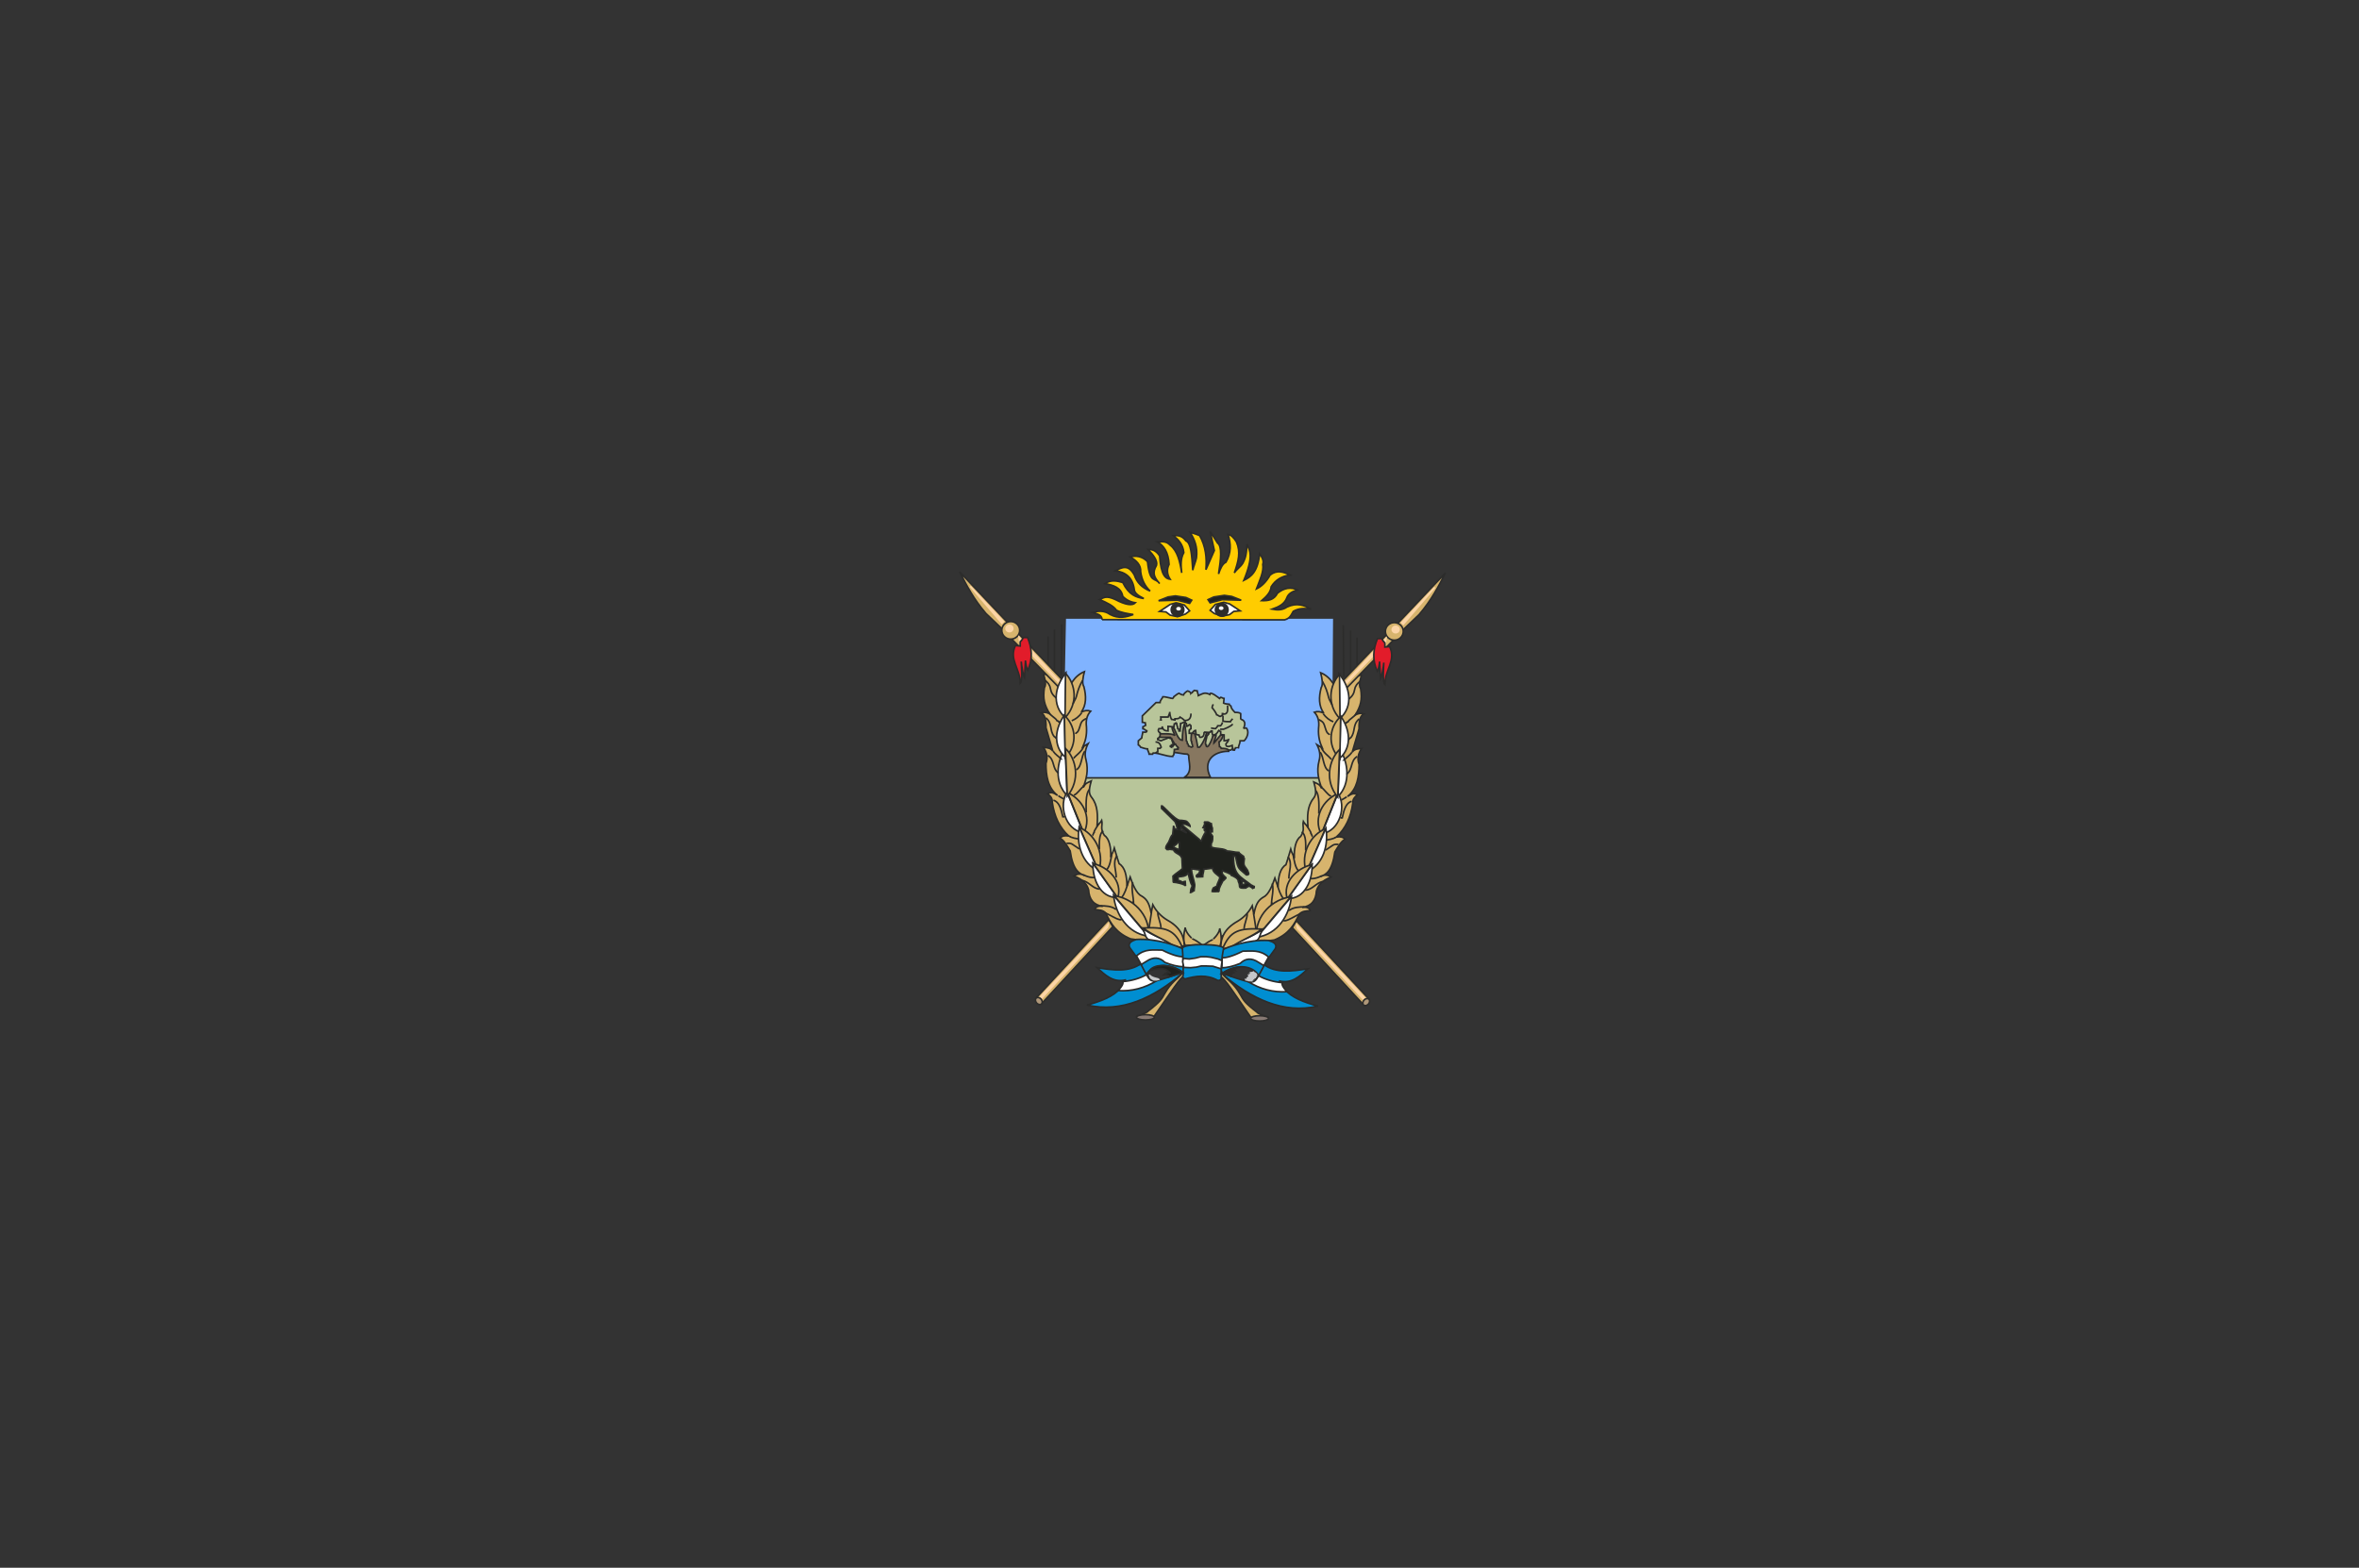 <svg fill-rule="evenodd" height="259.684" viewBox="0 0 312.548 207.747" width="390.685" xmlns="http://www.w3.org/2000/svg"><rect x="0" y="0" width="312.548" height="207.747" fill="#333333" stroke="none"/><g fill-rule="evenodd"><g transform="matrix(0 0 0 0 135.474 47.747)"><path d="m-15436905-8862955.1c5360035 0 9710360.9 5497950.5 9710360.9 12272207.5 0 6774339.6-4350325.9 12272299.6-9710360.9 12272299.6-5360124 0-9710450-5497960-9710450-12272299.6 0-6774257 4350326-12272207.5 9710450-12272207.5z" fill="none"/><g fill-rule="evenodd" transform="matrix(193165.986 0 0 192432.084 -40521764 -35356012.5)"><path d="m79.857 138.005h300v200h-300z" fill="#75aadb"/><path d="m79.857 203.005v70h.202zm.346 0 .029 70h299.625v-70z" fill="#fff"/></g></g><g stroke-width="1.003" transform="matrix(.214 0 0 .217 94.809 5.913)"><path d="m217.437 351.1h164.344l-.708 97.048-155.135-.708-9.209-60.213z" fill="#80b3ff" stroke="#80b3ff"/><path d="m377.51 447.8h-151.188l3.187 27.972 23.369 41.072 27.971 26.91 21.598 7.789 40.364-25.493 25.848-39.656z" fill="#b8c59a" stroke="#2c2c2b"/><path d="m202.929 384.212c9.446 2.171 13.898 7.166 13.355 14.984 2.307-7.71 5.835-13.791 12.052-16.287-.926 3.694-1.58 7.17-.326 9.12 1.548 5.782 1.602 11.157-1.628 15.636 1.954-1.086 3.909-1.303 5.863-.652-2.009 2.117-3.204 5.049-2.606 9.772.33 5.38-.866 8.853-2.28 12.053 1.086-.652 2.172-1.303 3.257-1.955-1.574 3.067-2.335 6.27-1.303 9.772 1.759 6.797.12 11.895-1.628 16.938 1.411-2.823 2.606-2.823 4.886-3.908-1.629 5.754-1.52 7.817.325 10.097 3.811 4.774 3.807 11.073 3.258 17.59.76-1.411 2.171-2.171 2.931-3.583.713 3.032-1.241 4.772 1.629 9.121 3.149 1.954 4.235 7.926 3.909 13.355.434-1.738 1.846-3.801 2.28-5.538 1.737 5.646 1.846 6.406 2.932 9.447 3.583 2.116 4.777 7.22 4.886 13.68.651-1.845 1.303-3.691 1.954-5.537 1.509 4.197 3.722 10.025 7.003 11.564 2.633 1.6 4.696 3.338 6.026 10.586.326-1.737.652-3.475.978-5.212 2.171 4.018 5.211 7.166 9.12 9.447 7.873 4.342 10.37 9.88 10.424 15.961-11.075-1.521-22.15-3.041-33.225-4.561-8.919-3.577-12.496-9.442-15.31-15.635-1.737-1.954-4.234-2.063-6.84-2.28 0-1.195 1.846-2.497 4.886-1.955-5.535-.753-8.47-4.126-8.795-10.097-1.04-3.257-2.928-6.081-9.121-8.47 2.172-1.411 4.344-1.52 6.515-.325-3.368-1.071-7.171-3.449-8.795-14.984-2.28-3.8-4.071-6.623-6.352-7.818 1.521-1.411 2.986-1.628 5.375-1.303-5.537-5.103-8.903-11.943-10.098-20.521.007-1.954-.322-3.257-2.931-5.212 1.954-1.142 3.365-.926 6.189.977-6.096-4.554-7.176-12.374-7.166-19.544 1.194-3.474.651-6.732-1.629-9.772 2.445.106 4.726.43 5.863 2.28-1.411-4.777-2.823-9.554-4.234-14.332.244-5.484-1.005-7.981-2.932-9.121 2.01-.6 3.638-.056 5.212.652-3.313-5.51-4.29-9.148-3.258-15.961 1.471-2.063.058-6.406-.651-8.469z" fill="#d7b46d" stroke="#2c2c2b"/><path d="m187.619 359.782 26.711 27.687-1.955 4.886-28.99-29.316z" fill="#d7b46d" stroke="#2c2c2b"/><path d="m239.355 351.157 112.914.113c2.717-.756 3.554-1.84 5.399-5.214 3.692-2.069 7.386-1.849 11.079-1.303-4.343-2.396-8.903-4.139-14.989-1.303-3.042 2.07-6.083 1.85-9.124 1.303 4.022-1.408 7.717-3.144 9.124-7.169 1.082-2.61 3.69-3.695 6.517-4.562-4.128-1.954-8.256-1.302-12.383 1.955-2.168 4.247-5.863 4.677-9.775 4.562 2.936-2.497 5.544-5.102 5.865-8.472 2.607-4.127 6.518-6.516 11.731-7.169-4.128-1.962-8.256-3.27-12.383 0-2.39 4.128-5.214 6.952-8.472 8.473 1.998-5.228 4.691-10.688 3.91-14.99.651-1.737 0-3.91-1.955-6.517-1.078 10.882-5.209 14.132-9.775 16.293 6.134-14.696 3.795-18.095 1.955-22.158-.26 7.566-1.462 9.482-2.607 11.731-1.521 2.389-3.693 3.476-5.214 5.865 2.498-7.114 4.018-12.654 1.304-18.9-1.739-2.823-3.477-4.343-5.214-4.562 1.846 5.649 2.063 11.297-1.303 16.945-2.024.882-3.409 3.679-4.562 7.169 1.417-8.916 2.29-16.96-.652-18.9-1.521-2.389-3.041-4.779-4.562-7.169.869 3.911 1.738 7.821 2.607 11.731-1.738 3.91-3.476 7.821-5.214 11.731.597-7.332-.163-14.392-3.91-20.855-1.521-.651-3.476-1.303-5.865-1.955 2.611 4.232 4.786 8.792 3.91 15.641-.435 2.173-1.847 5.322-2.281 7.494-.598-9.068-1.033-16.671-4.236-17.921-2.607-3.523-5.214-3.28-7.821-3.259 3.153 2.495 5.979 5.317 6.517 10.428-2.07 3.582-1.85 7.928-1.303 12.382-1.082-6.956-2.6-13.476-7.169-16.944-2.607-2.736-5.214-1.998-7.82-1.956 3.909 2.282 6.733 6.192 7.168 13.686-1.52 3.042-1.303 6.083.652 9.124-2.744-.401-5.667-2.172-6.517-14.337-2.39-3.484-4.78-3.915-7.169-3.911 3.504 3.612 6.057 7.034 5.214 9.776-2.75 4.652-1.389 7.31 1.955 11.079-2.824-4.127-5.974.54-7.495-13.36-3.259-3.475-7.495-3.801-10.753-2.933 4.073 2.281 6.788 5.106 6.517 9.124.652 4.779 2.607 8.689 5.866 11.731-4.996-1.955-8.255-5.214-9.776-9.776-3.91-6.96-7.821-4.506-11.731-2.606 6.191.869 10.753 3.911 11.731 11.73.218 1.738 2.173 3.476 5.865 5.214-4.671-.643-9.234-2.157-13.034-9.776-3.693-1.09-7.386-1.745-11.079.652 5.328.972 10.111 2.489 11.079 7.821 2.173 2.172 4.78 3.475 7.821 3.91-1.956 1.954-6.084 1.303-12.383-1.955-6.038-2.78-7.444-.927-9.775 0 4.456 1.845 8.586 3.8 10.427 6.517 2.93 1.414 6.624 2.065 10.427 2.607-4.452 1.635-9.014 2.725-14.337 0-3.694-2.615-7.386-2.177-11.079-1.304 3.91 1.087 5.728 1.626 6.163 4.449z" fill="#fc0" stroke="#2c2c2b"/><path d="m274.265 339.586 11.726-.326 7.492 1.955 1.303-1.955-3.583-1.628-6.515-.978-4.56.652z" fill="#1f211d" stroke="#2c2c2b"/><path d="m325.405 339.26-11.726-.325-7.492 1.954-1.303-1.954 3.583-1.629 6.515-.977 4.56.651z" fill="#1f211d" stroke="#2c2c2b"/><path d="m274.916 346.101 3.909.325 2.606 1.955 4.56.977 4.886-1.629 2.606-1.954-3.257-3.583-5.212-1.303-3.583.977z" fill="#fff" stroke="#2c2c2b"/><path d="m324.754 345.775-3.909.326-2.606 1.954-4.56.977-4.886-1.628-2.606-1.955 3.257-3.583 5.212-1.303 3.583.977z" fill="#fff" stroke="#2c2c2b"/><path d="m285.991 341.215c2.158 0 3.909 1.751 3.909 3.909 0 2.157-1.751 3.908-3.909 3.908-2.157 0-3.909-1.751-3.909-3.908 0-2.158 1.752-3.909 3.909-3.909z" fill="#2c2c2b" stroke="#2c2c2b"/><path d="m313.353 341.215c-2.158 0-3.909 1.751-3.909 3.909 0 2.157 1.751 3.908 3.909 3.908 2.157 0 3.909-1.751 3.909-3.908 0-2.158-1.752-3.909-3.909-3.909z" fill="#2c2c2b" stroke="#2c2c2b"/><path d="m286.643 342.843c1.078 0 1.954.73 1.954 1.629s-.876 1.629-1.954 1.629c-1.079 0-1.955-.73-1.955-1.629s.876-1.629 1.955-1.629z" fill="#fff" stroke="#2c2c2b"/><path d="m313.027 342.518c-1.079 0-1.954.729-1.954 1.628s.875 1.629 1.954 1.629 1.955-.73 1.955-1.629-.876-1.628-1.955-1.628z" fill="#fff" stroke="#2c2c2b"/><path d="m181.707 353.877c-10.21-10.645-20.42-21.289-30.63-31.934 4.323 8.196 8.425 16.336 16.292 25.417 3.693 3.476 7.386 6.951 11.079 10.427 1.087-1.303 2.173-2.607 3.259-3.91z" fill="#d7b46d" stroke="#2c2c2b"/><path d="m182.733 352.29c3.057 0 5.538 2.408 5.538 5.374 0 2.967-2.481 5.375-5.538 5.375-3.056 0-5.537-2.408-5.537-5.375 0-2.966 2.481-5.374 5.537-5.374z" fill="#d7b46d" stroke="#2c2c2b"/><path d="m181.919 354.57c1.169 0 2.117.876 2.117 1.954 0 1.079-.948 1.955-2.117 1.955s-2.117-.876-2.117-1.955c0-1.078.948-1.954 2.117-1.954z" fill="#fcd5a7" stroke="#fcd5a7"/><path d="m157.652 330.791 20.521 21.499-.977.977z" fill="#fcd5a7" stroke="#fcd5a7"/><path d="m187.945 362.062 23.779 25.407 2.28 1.955-.652.977-25.081-25.733z" fill="#fcd5a7" stroke="#fcd5a7"/><g stroke="#2c2c2b"><path d="m189.248 364.016c.326-.326.977-1.303 1.303-1.954h2.606c2.661 6.352 3.421 12.975 0 20.195-.326-.325-1.303-4.886-1.303-6.189l-.652 11.075c-.325-.325-1.954-8.794-1.954-10.423 0 2.606.977 11.726-.651 13.355 0-9.121-7.167-14.658-2.932-23.127.977 0 2.28.326 2.932.326v-2.606c.325-.326.651-.652.651-.652z" fill="#e21c2a"/><path d="m205.86 361.41v16.939" fill="none"/><path d="m209.769 357.176v25.081" fill="none"/><path d="m214.33 353.918-.326 31.597" fill="none"/><path d="m216.456 429.412c-5.245 8.551-6.887 21.096 1.161 29.132z" fill="#fff"/><path d="m217.632 456.525c-5.19 7.401-1.697 22.821 10.103 24.825z" fill="#fff"/><path d="m216.935 383.614c-6.622 7.795-9.283 19.522-.38 27.471z" fill="#fff"/><path d="m217.893 456.782 10.103 24.825c5.226-10.569-1.305-21.015-10.103-24.825z" fill="none"/><path d="m216.669 383.966-.314 27.119c8.347-8.678 6.514-20.775.314-27.119z" fill="#d7b46d"/><path d="m238.271 525.907c3.257 0 6.678.163 9.284 1.954 0 .163.162.326.162.489" fill="none"/><path d="m240.877 530.141c3.257 1.14 6.352 3.583 9.446 4.235h.652l-.163.163" fill="none"/><path d="m273.776 529.978c0 3.095 1.955 6.352 1.955 9.447" fill="none"/><path d="m269.867 529.978c-.163 1.466-1.465 8.47-1.465 9.935" fill="none"/><path d="m258.304 511.574c-1.14 4.072.488 8.795.488 13.03l-.488-1.466" fill="none"/><path d="m255.046 512.226c-.162 2.117-2.117 7.003-3.583 8.469" fill="none"/><path d="m248.532 495.288c-2.932 4.234-.489 8.632-.489 13.355" fill="none"/><path d="m245.274 494.473c-.488 2.769-1.14 7.329-3.094 9.284" fill="none"/><path d="m227.848 507.014c1.628.814 3.42 1.466 5.374 1.629.326 0 2.606-.163 2.606.325" fill="none"/><path d="m227.033 510.434c4.398.815 6.515 5.212 10.912 5.212" fill="none"/><path d="m240.063 480.141c-2.932 1.791-2.443 8.143-2.443 11.238" fill="none"/><path d="m236.968 475.906c-.326 1.303-2.606 3.909-2.606 5.049-.163 0-.814 2.117-1.14 2.117" fill="none"/><path d="m217.261 487.796c1.303-.163 2.606-.163 3.583.488l4.398 2.932" fill="none"/><path d="m228.631 431.443c-2.315 2.851-1.781 9.62-5.344 11.401" fill="none"/><path d="m205.698 434.049c4.397 2.606 2.605 7.818 6.351 10.587v.163l-.162-.326" fill="none"/><path d="m208.955 431.443c1.303 1.955 3.257 3.095 4.886 4.724h-.163-.163" fill="none"/><path d="m228.01 428.512c-1.588 3.546-4.366 4.965-6.351 7.329" fill="none"/><path d="m204.452 411.085c4.309 3.446 2.155 7.755 5.17 11.416 0 0 .431.431.646.431.216.431.647.862 1.077.862l.216.215.215.216v.215-.215" fill="none"/><path d="m206.186 407.665c1.08 2.16 4.32 3.42 5.221 5.22.36 0 .9.18.9.54.54 0 .36.36.54.36h.36l.18.18.18.18c0 .18.18.36.36.36" fill="none"/><path d="m226.708 407.99c-1.629 2.281-3.746 3.909-6.189 4.886" fill="none"/><path d="m229.476 411.574c-.814.325-2.28 1.14-2.768 1.954-1.141 1.792-1.303 4.56-2.606 6.189-.326.326-1.14.814-1.303 1.14" fill="none"/><path d="m203.906 388.121c1.665 1.294 2.959 2.774 3.329 4.808.555 2.96 1.48 4.254 3.699 6.104" fill="none"/><path d="m227.196 388.284c-2.006 3.42-2.932 6.188-3.857 9.934-.155.978-2.006 3.746-2.006 4.398v-.163-.163" fill="none"/><path d="m216.036 409.355c-5.595 7.516-7.589 18.622.478 25.853z" fill="#fff"/><path d="m215.965 409.669.488 25.854c8.396-8.542 6.132-20.01-.488-25.854z" fill="#d7b46d"/><path d="m218.89 483.235c1.14 1.14 4.886 1.792 6.515 1.792" fill="none"/><path d="m212.212 458.642c.977.815 2.118 1.303 3.258 1.955" fill="none"/><path d="m231.431 454.896c-2.606 2.606-1.955 10.913-1.955 14.007" fill="none"/><path d="m221.821 458.317c1.955-.489 4.561-4.561 5.864-5.212v-.326h.163l.162-.489" fill="none"/><path d="m216.61 429.757 1.161 29.132c8.174-9.758 5.611-22.649-1.161-29.132z" fill="#d7b46d"/><path d="m209.118 461.411c3.474.869 4.777 5.103 5.863 10.098h.326.326l.325.326" fill="none"/><path d="m225.369 478.158 11.836 26.644c3.993-12.086-3.149-23.12-11.836-26.644z" fill="#d7b46d"/><path d="m225.099 477.894c-1.717 9.883 1.389 22.148 11.835 26.645z" fill="#fff"/><path d="m233.636 499.936c-.337 9.204 4.143 21.039 15.088 20.906z" fill="#fff"/><path d="m233.932 500.128 15.088 20.906c3.132-10.24-5.946-18.767-15.088-20.906z" fill="#d7b46d"/><path d="m246.829 519.793 21.353 24.843c.822-13.945-10.535-23.593-21.353-24.843z" fill="#d7b46d"/><path d="m246.445 519.591c1.066 10.96 8.267 23.066 21.354 24.843z" fill="#fff"/><path d="m270.682 547.731c-4.759-1.743-3.925-2.53-6.026-7.818 7.22 4.995 11.672 5.266 18.892 10.261-4.289-.814-8.577-1.629-12.866-2.443z" fill="#fff"/><path d="m264.656 539.425c6.882 5.103 11.449 5.971 19.218 11.075 1.737.38 3.474.76 5.212 1.14-4.669-11.564-10.641-12.812-24.43-12.215z" fill="#d7b46d"/><path d="m243.32 534.376-44.626 47.557 3.258 3.583 43.974-46.906z" fill="#d7b46d"/></g><path d="m200.974 581.607.652.978 41.043-43.649.325-1.629z" fill="#fcd5a7" stroke="#fcd5a7"/><path d="m201.479 582.79c.901.982 1.026 2.336.279 3.02-.747.685-2.084.443-2.985-.54-.901-.982-1.025-2.336-.279-3.02.747-.685 2.084-.443 2.985.54z" fill="#af9779" stroke="#2c2c2b"/><path d="m256.349 551.314c-1.085-2.714.978-3.909 4.235-4.886 12.451-.719 25.107 3.846 28.99 5.863 0 6.298.326 8.361.326 14.658-8.61-6.439-19.5-5.855-23.453 1.303 1.086 1.412 2.497 2.823 3.583 4.235 17.996-4.806 13.817-4.932 19.219-5.538-17.889 15.059-37.922 24.464-59.284 19.544 8.366-2.274 16.295-4.986 21.173-10.749 2.171-1.954 3.04-3.474 2.605-4.56-7.69 1.767-12.557-3.057-17.589-7.492 10.024 1.543 19.968 2.867 27.362-2.606-2.389-3.257-4.778-6.515-7.167-9.772z" fill="#008ed1" stroke="#2c2c2b"/><path d="m263.516 561.738c1.085-.652 2.171-1.303 3.257-1.955 4.234-2.823 8.035-2.606 11.401.652 4.017 1.628 8.252 2.714 11.4 2.606-.325-1.955 0-4.235-.325-6.189-1.629.434-6.732-.869-12.704-3.909-5.32.036-10.641-1.086-15.961 3.583.977 1.737 1.954 3.474 2.932 5.212z" fill="#fff" stroke="#2c2c2b"/><path d="m252.115 572.161c5.537-.434 10.858-2.063 14.658-4.234 1.408 2.394 2.491 4.677 6.515 3.583-7.601 4.668-15.636 6.731-24.105 6.189 2.118-2.227 3.421-4.181 2.932-5.538z" fill="#fff" stroke="#2c2c2b"/><path d="m267.099 568.578-3.909-7.166" fill="none" stroke="#2c2c2b"/><path d="m289.574 566.461c-3.497 4.008-7.656 6.202-11.499 12.984-1.946 3.434-2.609 4.929-10.325 10.794-.031.475-3.832 2.236-7.166 3.095 3.583.108 7.166.217 10.749.326 12.239-17.482 15.711-23.023 19.056-25.408-.543-.868-.272-.923-.815-1.791z" fill="#d7b46d" stroke="#2c2c2b"/><path d="m266.121 592.357c3.057 0 5.538.729 5.538 1.628s-2.481 1.629-5.538 1.629c-3.056 0-5.537-.73-5.537-1.629s2.481-1.628 5.537-1.628z" fill="#877973" stroke="#2c2c2b"/><path d="m400.024 384.863c-9.446 2.172-13.898 7.167-13.355 14.984-2.307-7.709-5.835-13.79-12.052-16.286.926 3.694 1.579 7.17.325 9.12-1.547 5.782-1.602 11.157 1.629 15.635-1.954-1.085-3.909-1.303-5.863-.651 2.009 2.117 3.203 5.048 2.606 9.772-.33 5.38.866 8.852 2.28 12.052-1.086-.651-2.172-1.303-3.258-1.954 1.575 3.067 2.335 6.27 1.303 9.772-1.759 6.797-.119 11.895 1.629 16.938-1.411-2.823-2.606-2.823-4.886-3.909 1.629 5.755 1.52 7.818-.326 10.098-3.811 4.773-3.806 11.072-3.257 17.59-.76-1.412-2.172-2.172-2.932-3.583-.712 3.032 1.241 4.772-1.628 9.12-3.149 1.955-4.235 7.927-3.909 13.355-.435-1.737-1.846-3.8-2.28-5.537-1.738 5.646-1.846 6.406-2.932 9.446-3.584 2.117-4.777 7.22-4.886 13.681-.651-1.846-1.303-3.692-1.954-5.537-1.51 4.197-3.722 10.025-7.004 11.563-2.633 1.601-4.696 3.338-6.026 10.587-.325-1.738-.651-3.475-.977-5.212-2.172 4.017-5.212 7.166-9.121 9.446-7.872 4.343-10.369 9.88-10.423 15.961l33.225-4.56c8.918-3.577 12.495-9.443 15.309-15.635 1.738-1.955 4.235-2.063 6.841-2.28 0-1.195-1.846-2.498-4.886-1.955 5.534-.754 8.47-4.127 8.795-10.098 1.04-3.256 2.928-6.08 9.12-8.469-2.171-1.411-4.343-1.52-6.514-.326 3.368-1.07 7.17-3.449 8.794-14.983 2.281-3.801 4.072-6.624 6.352-7.818-1.52-1.412-2.986-1.629-5.374-1.303 5.537-5.103 8.903-11.944 10.097-20.521-.006-1.955.322-3.258 2.932-5.212-1.954-1.142-3.366-.926-6.189.977 6.095-4.554 7.175-12.374 7.166-19.544-1.194-3.474-.651-6.732 1.629-9.772-2.445.106-4.726.43-5.863 2.28 1.411-4.777 2.823-9.555 4.234-14.332-.244-5.484 1.005-7.981 2.932-9.121-2.01-.6-3.638-.056-5.212.652 3.312-5.51 4.29-9.148 3.257-15.961-1.471-2.063-.057-6.407.652-8.47z" fill="#d7b46d" stroke="#2c2c2b"/><path d="m415.333 360.433-26.71 27.688 1.955 4.886 28.99-29.316z" fill="#d7b46d" stroke="#2c2c2b"/><path d="m421.246 354.529c10.21-10.645 20.42-21.289 30.63-31.934-4.323 8.195-8.425 16.335-16.293 25.417-3.693 3.476-7.386 6.951-11.079 10.427-1.086-1.303-2.172-2.607-3.258-3.91z" fill="#d7b46d" stroke="#2c2c2b"/><path d="m420.219 352.941c-3.056 0-5.537 2.408-5.537 5.375s2.481 5.375 5.537 5.375c3.057 0 5.538-2.408 5.538-5.375s-2.481-5.375-5.538-5.375z" fill="#d7b46d" stroke="#2c2c2b"/><path d="m421.034 355.222c-1.169 0-2.118.875-2.118 1.954s.949 1.954 2.118 1.954c1.168 0 2.117-.875 2.117-1.954s-.949-1.954-2.117-1.954z" fill="#fcd5a7" stroke="#fcd5a7"/><path d="m445.301 331.443-20.521 21.498.977.978z" fill="#fcd5a7" stroke="#fcd5a7"/><path d="m415.008 362.714-23.779 25.407-2.28 1.954.651.977 25.082-25.733z" fill="#fcd5a7" stroke="#fcd5a7"/><path d="m413.705 364.668c-.326-.326-.978-1.303-1.303-1.954h-2.606c-2.661 6.351-3.421 12.974 0 20.195.326-.326 1.303-4.886 1.303-6.189l.651 11.075c.326-.326 1.955-8.795 1.955-10.423 0 2.605-.978 11.726.651 13.355 0-9.121 7.166-14.658 2.932-23.127-.977 0-2.28.325-2.932.325v-2.606c-.326-.325-.651-.651-.651-.651z" fill="#e21c2a" stroke="#2c2c2b"/><path d="m397.092 362.062v16.938" fill="none" stroke="#2c2c2b"/><path d="m393.183 357.827v25.082" fill="none" stroke="#2c2c2b"/><path d="m388.623 354.57.326 31.596" fill="none" stroke="#2c2c2b"/><path d="m386.497 430.064c5.244 8.55 6.886 21.096-1.162 29.132z" fill="#fff" stroke="#2c2c2b"/><path d="m385.321 457.177c5.19 7.4 1.697 22.82-10.103 24.824z" fill="#fff" stroke="#2c2c2b"/><path d="m386.017 384.265c6.623 7.795 9.284 19.523.38 27.472z" fill="#fff" stroke="#2c2c2b"/><path d="m385.06 457.434-10.103 24.824c-5.226-10.568 1.305-21.014 10.103-24.824z" fill="none" stroke="#2c2c2b"/><path d="m386.284 384.618.314 27.119c-8.347-8.678-6.514-20.775-.314-27.119z" fill="#d7b46d" stroke="#2c2c2b"/><path d="m364.682 526.558c-3.258 0-6.678.163-9.284 1.955 0 .163-.163.326-.163.488" fill="none" stroke="#2c2c2b"/><path d="m362.076 530.793c-3.258 1.14-6.352 3.583-9.447 4.234h-.651l.163.163" fill="none" stroke="#2c2c2b"/><path d="m329.177 530.63c0 3.095-1.955 6.352-1.955 9.446" fill="none" stroke="#2c2c2b"/><path d="m333.085 530.63c.163 1.466 1.466 8.469 1.466 9.935" fill="none" stroke="#2c2c2b"/><path d="m344.649 512.226c1.14 4.072-.489 8.795-.489 13.029l.489-1.465" fill="none" stroke="#2c2c2b"/><path d="m347.906 512.877c.163 2.118 2.118 7.004 3.583 8.47" fill="none" stroke="#2c2c2b"/><path d="m354.421 495.939c2.932 4.235.489 8.632.489 13.355" fill="none" stroke="#2c2c2b"/><path d="m357.678 495.125c.489 2.769 1.14 7.329 3.095 9.283" fill="none" stroke="#2c2c2b"/><path d="m375.105 507.666c-1.629.814-3.42 1.466-5.374 1.628-.326 0-2.606-.162-2.606.326" fill="none" stroke="#2c2c2b"/><path d="m375.919 511.086c-4.397.814-6.514 5.212-10.912 5.212" fill="none" stroke="#2c2c2b"/><path d="m362.89 480.793c2.932 1.791 2.443 8.143 2.443 11.237" fill="none" stroke="#2c2c2b"/><path d="m365.985 476.558c.325 1.303 2.605 3.909 2.605 5.049.163 0 .815 2.117 1.141 2.117" fill="none" stroke="#2c2c2b"/><path d="m385.692 488.447c-1.303-.163-2.606-.163-3.584.489l-4.397 2.932" fill="none" stroke="#2c2c2b"/><path d="m374.321 432.095c2.316 2.85 1.782 9.619 5.344 11.401" fill="none" stroke="#2c2c2b"/><path d="m397.255 434.701c-4.397 2.606-2.606 7.818-6.352 10.586v.163l.163-.325" fill="none" stroke="#2c2c2b"/><path d="m393.998 432.095c-1.303 1.955-3.258 3.095-4.886 4.723h.163.162" fill="none" stroke="#2c2c2b"/><path d="m374.942 429.163c1.588 3.547 4.367 4.965 6.352 7.33" fill="none" stroke="#2c2c2b"/><path d="m398.5 411.737c-4.308 3.446-2.154 7.754-5.169 11.416 0 0-.431.431-.647.431-.215.431-.646.862-1.077.862l-.215.215-.216.215v.216-.216" fill="none" stroke="#2c2c2b"/><path d="m396.766 408.316c-1.08 2.161-4.32 3.421-5.22 5.221-.36 0-.9.18-.9.54-.54 0-.36.36-.54.36h-.36l-.18.18-.18.18c0 .18-.18.36-.36.36" fill="none" stroke="#2c2c2b"/><path d="m376.245 408.642c1.629 2.28 3.746 3.909 6.189 4.886" fill="none" stroke="#2c2c2b"/><path d="m373.476 412.225c.815.326 2.281 1.14 2.769 1.955 1.14 1.791 1.303 4.56 2.606 6.189.326.325 1.14.814 1.303 1.14" fill="none" stroke="#2c2c2b"/><path d="m399.047 388.772c-1.665 1.295-2.96 2.775-3.329 4.809-.555 2.959-1.48 4.254-3.7 6.103" fill="none" stroke="#2c2c2b"/><path d="m375.757 388.935c2.005 3.42 2.931 6.189 3.857 9.935.154.977 2.006 3.746 2.006 4.398v-.163-.163" fill="none" stroke="#2c2c2b"/><path d="m386.917 410.006c5.595 7.516 7.588 18.622-.478 25.854z" fill="#fff" stroke="#2c2c2b"/><path d="m386.987 410.321-.487 25.853c-8.396-8.541-6.132-20.01.487-25.853z" fill="#d7b46d" stroke="#2c2c2b"/><path d="m384.063 483.887c-1.14 1.14-4.886 1.792-6.515 1.792" fill="none" stroke="#2c2c2b"/><path d="m390.74 459.294c-.977.814-2.117 1.303-3.257 1.954" fill="none" stroke="#2c2c2b"/><path d="m371.522 455.548c2.606 2.606 1.954 10.912 1.954 14.007" fill="none" stroke="#2c2c2b"/><path d="m381.131 458.968c-1.954-.488-4.56-4.56-5.863-5.211v-.326h-.163l-.163-.489" fill="none" stroke="#2c2c2b"/><path d="m386.343 430.409-1.162 29.132c-8.173-9.759-5.61-22.65 1.162-29.132z" fill="#d7b46d" stroke="#2c2c2b"/><path d="m393.835 462.063c-3.475.868-4.778 5.103-5.863 10.098h-.326-.326l-.326.325" fill="none" stroke="#2c2c2b"/><path d="m377.584 478.81-11.836 26.644c-3.993-12.087 3.148-23.12 11.836-26.644z" fill="#d7b46d" stroke="#2c2c2b"/><path d="m377.854 478.546c1.717 9.883-1.389 22.148-11.836 26.644z" fill="#fff" stroke="#2c2c2b"/><path d="m369.316 500.587c.337 9.205-4.143 21.039-15.087 20.907z" fill="#fff" stroke="#2c2c2b"/><path d="m369.021 500.78-15.088 20.906c-3.132-10.24 5.945-18.767 15.088-20.906z" fill="#d7b46d" stroke="#2c2c2b"/><path d="m356.124 520.444-21.354 24.844c-.822-13.945 10.536-23.593 21.354-24.844z" fill="#d7b46d" stroke="#2c2c2b"/><path d="m356.507 520.242c-1.066 10.961-8.266 23.066-21.353 24.844z" fill="#fff" stroke="#2c2c2b"/><path d="m332.271 548.383c4.759-1.743 3.925-2.53 6.026-7.818-7.22 4.995-11.672 5.266-18.892 10.261 4.288-.815 8.577-1.629 12.866-2.443z" fill="#fff" stroke="#2c2c2b"/><path d="m338.297 540.076c-6.882 5.103-11.449 5.972-19.218 11.075-1.737.38-3.475.76-5.212 1.14 4.669-11.563 10.641-12.812 24.43-12.215z" fill="#d7b46d" stroke="#2c2c2b"/><path d="m359.633 535.027 44.625 47.558-3.257 3.583-43.974-46.906z" fill="#d7b46d" stroke="#2c2c2b"/><path d="m401.978 582.259-.651.977-41.043-43.648-.326-1.629z" fill="#fcd5a7" stroke="#fcd5a7"/><path d="m401.474 583.441c-.901.983-1.026 2.336-.279 3.021.747.684 2.084.442 2.985-.54.9-.983 1.025-2.336.278-3.021-.746-.684-2.084-.442-2.984.54z" fill="#af9779" stroke="#2c2c2b"/><path d="m346.603 551.966c1.086-2.715-.977-3.909-4.234-4.886-12.451-.719-25.107 3.846-28.991 5.863 0 6.297-.325 8.36-.325 14.658 8.61-6.439 19.5-5.855 23.453 1.303-1.086 1.411-2.498 2.823-3.583 4.235-17.996-4.806-13.817-4.932-19.219-5.538 17.889 15.058 37.921 24.464 59.284 19.544-8.366-2.275-16.295-4.986-21.173-10.749-2.171-1.955-3.04-3.475-2.606-4.56 7.691 1.767 12.557-3.057 17.59-7.492-10.025 1.543-19.968 2.867-27.362-2.606 2.389-3.258 4.778-6.515 7.166-9.772z" fill="#008ed1" stroke="#2c2c2b"/><path d="m339.437 562.389c-1.086-.651-2.171-1.303-3.257-1.954-4.235-2.823-8.035-2.606-11.401.651-4.017 1.629-8.252 2.715-11.401 2.606.326-1.954 0-4.234.326-6.189 1.629.435 6.732-.868 12.704-3.909 5.32.037 10.64-1.085 15.961 3.583-.977 1.738-1.955 3.475-2.932 5.212z" fill="#fff" stroke="#2c2c2b"/><path d="m350.838 572.813c-5.538-.435-10.858-2.063-14.658-4.235-1.408 2.394-2.491 4.677-6.515 3.583 7.601 4.669 15.635 6.732 24.105 6.189-2.118-2.226-3.421-4.18-2.932-5.537z" fill="#fff" stroke="#2c2c2b"/><path d="m335.854 569.23 3.909-7.166" fill="none" stroke="#2c2c2b"/><path d="m313.378 567.112c3.498 4.009 7.657 6.203 11.5 12.985 1.946 3.433 2.608 4.929 10.325 10.794.03.474 3.831 2.236 7.166 3.095-3.583.108-7.166.217-10.749.325-12.239-17.481-15.711-23.022-19.056-25.407.543-.869.272-.923.814-1.792z" fill="#d7b46d" stroke="#2c2c2b"/><path d="m336.831 593.008c-3.056 0-5.537.73-5.537 1.629s2.481 1.629 5.537 1.629c3.057 0 5.538-.73 5.538-1.629s-2.481-1.629-5.538-1.629z" fill="#877973" stroke="#2c2c2b"/><path d="m298.553 549.773c-2.597.118-5.193.236-7.79.354-1.327-2.863-1.032-6.698 0-10.976.252 3.233 4.295 6.867 4.249 6.727 2.483 1.064 8.385 4.901 6.017 5.133.354 0-2.122-.884-2.122-.53-.118-.236-.236-.472-.354-.708z" fill="#d7b46d" stroke="#2c2c2b"/><path d="m304.365 550.303c2.596.119 5.193.237 7.789.355 1.328-2.863 1.032-6.698 0-10.977-.252 3.234-4.295 6.868-4.249 6.728-2.482 1.064-8.385 4.901-6.017 5.133-.354 0 2.123-.884 2.123-.53.118-.237.236-.472.354-.709z" fill="#d7b46d" stroke="#2c2c2b"/><path d="m289.011 552.017c-.267-3.451 26.094-3.037 25.476 0-1.091 5.248-1.74 11.086-1.415 18.223-.236.884-.944 1.297-2.123 1.238-7.078-3.847-13.742-2.721-20.345-.885-1.298-.59-1.651-1.415-1.062-2.476.03-5.367-.088-10.734-.531-16.1z" fill="#008ed1" stroke="#2c2c2b"/><path d="m289.542 558.032 3.715.354 3.716-.531 3.538-.884h3.184l3.008.354 4.423 1.061 2.477 1.062-.531 3.715v1.238l-5.131-1.592-4.246-.177h-3.007l-3.008.708-3.715.354-4.069-.177-.708-3.539z" fill="#fff" stroke="#2c2c2b"/><path d="m268.579 567.94c.531 1.946 6.102 2.653 6.102 2.83-.707 0-1.239.355-2.124.355l-1.06-.001c-.354 0-.708-.177-.708-.354-.354 0-1.238-.707-1.415-.884z" fill="#c5c7c9" stroke="#c5c7c9"/><path d="m268.756 565.463c4.366-1.303 8.554-2.132 11.5.354.472.412.943.825 1.415 1.238-1.651-.649-3.066-.354-4.246.885 2.241-.236 3.303.235 3.185 1.415 2.948-.884 5.897-1.769 8.845-2.654-3.036-2.3-6.811-4.01-12.207-4.422-5.424.197-7.324 1.569-8.492 3.184z" fill="#1f211d" stroke="#2c2c2b"/><path d="m332.511 566.567c.795 0 2.385.619 2.385 1.679-.176 0-.53-.089-.795-.089.177.177.53.531.53.796h-.883c0 .088.177.265.265.353v.442c-.265 0-.618-.265-.972-.265 0 .265.177.618.177.971-.177 0-.53-.353-.795-.353 0 .265.088.707.088 1.06-.176 0-.53-.353-.706-.353 0 .265.176.618.176.883-.618 0-1.325-.177-1.943-.177-.089-.088-1.414-.441-1.679-.441l-.088-.177c.53 0 1.237.177 1.767 0-.089-.177-.884-.442-1.149-.442.089-.088 1.59 0 1.59-.441-.353 0-.795-.177-1.06-.265.177-.177.972-.177 1.237-.265v-.089-.088c-.177-.088-.707-.353-.883-.353l1.502-.089c0-.088.088-.265.088-.353-.265 0-.618-.089-.884-.089l-.088-.088c.442 0 .972-.265 1.325-.265 0 0 .089-.088.177-.088l.088-.089c0-.353-.706-.088-.883-.265.353 0 .883-.176 1.237-.265v-.088-.088c-.089 0-.354-.265-.619-.265l-.088-.089c.265 0 .618-.176.883-.265z" fill="#c5c7c9" stroke="#c5c7c9"/><path d="m324.041 563.34c-1.15.324-2.271.677-3.185 1.238.236.236.472.472.708.708-.707-.177-1.297.118-1.769.884.354.177.707.354 1.061.531-.56.147-1.091.324-1.415.708-.412.589-.353 1.179.177 1.769-1.179-.472-2.359-.944-3.538-1.415-.826-.059-1.828-.472-2.654-.531 4.356-2.667 7.909-3.581 10.615-3.892z" fill="#2c2c2b" stroke="#2c2c2b"/><path d="m288.658 495.935c0 .177-.177.354-.177.354-1.062-2.3-4.246-2.3-4.954-4.6-.885 0-1.946-.354-2.654-.354 0 .354-1.238.177-1.415.177l-.177-.177c0-.177-.354-.354-.531-.531 0-2.123 1.416-2.654 2.123-4.6.354-.884 1.239-3.361 2.123-3.715l.531-5.13c.531 0 .531 1.238.531 1.592.707 0 1.238.354 1.946.354-.472-1.415-.706-3.446-1.611-4.902l-8.296-8.013v-1.593c.735-.452 8.318 8.846 11.322 8.846-.354 0 3.538.177 4.246.708s2.123 2.123 2.123 3.008c-.354-.177-4.777-2.654-4.777-.531h.177l10.261 8.492c.193.159.708 1.061 1.239 1.061 0-.354 1.946-5.13 2.654-5.13v-.708h-.177v-.177-.177l-.619-.442c-.177-.353.353-1.062.353-1.416-.176 0-.883-.265-1.06-.265l.618-1.238.354-.885v-.177c0-.177-.177-.53-.177-.884l.177-.177h1.946c.531 0 1.769 1.061 2.123 1.061 0 .531.531 2.654.708 2.831v2.123h-.708l-.177-.177c0-.177-.177-.354-.354-.531v1.239h.177v.53c.177 0 .354.354.354.531.354 0 .708 1.062.884 1.239 0 1.061 0 2.476-.353 3.361h-.177c0 .354-.177.708-.354.885v1.415h-.177v.708c3.008 1.415 6.369.53 9.553 2.123l.177.353c2.477 0 5.131.885 7.431.885 0 .177 2.654 2.3 3.007 2.477 0 .354.354 1.061.531 1.061v-.177c0 1.062-.531 3.185-.177 4.246.354 1.416 2.477 3.008 2.477 4.423.354.177.354.885.354 1.239-.531.53-.708.53-1.415.53l-3.539-3.007c-2.477-2.123-2.3-5.308-3.184-8.315-.354-.177-.708-.354-1.239-.354-.108 11.712 3.654 12.166 11.058 17.868.354 0 1.415.885 1.769.885 0 .353-.089.531-.089.708l-.884.353c-.177-.354-2.213-1.416-2.213-1.416-.353.354-1.679.709-2.033 1.24-5.766.295-2.887-.797-4.6-3.892 0-2.123-2.831-3.185-4.423-3.893 0-1.061-4.6-2.3-5.484-2.83-.708 2.123.884 3.007 2.123 4.246v.177.177c-.531.53-1.239 1.415-1.77 1.592-.884 1.946-2.476 4.069-2.476 6.192-.177 0-.354.177-.354.354-1.062 0-3.185.177-3.892 0 0-.708.53-1.593.707-2.123l2.3-1.239c0-1.592 1.769-3.715 1.769-5.484-1.415-1.415-4.423-2.831-4.423-5.308-1.769 0-3.715.531-5.484.531 0 1.592-.708 3.008-.708 4.6l-3.538.177-.354-.354v-.531c.354-.354 1.062-1.238 1.769-1.238v-.531c.354 0 0-.177.354-.177 0-.531-.177-1.061-.354-1.592-1.415 0-3.361-.531-4.776-.531 0 3.362 1.415 6.192 1.946 9.377.177 1.238-.354 2.654-.354 3.892-.531.177-1.769 1.238-2.3 1.238 0-.53.354-3.184.885-3.184 0-.354.177-.885.177-1.239-.885-.884-2.3-6.015-2.3-7.43h-.177-.177c-.885 1.946-4.069 2.123-6.015 2.123v2.3c.707 0 2.3.531 2.476 1.061.531 0 1.239-.53 1.947-.53l.176 2.83c-.53-1.238-6.192-2.3-7.43-2.3l-.177-.177-.177-3.538c1.416-1.415 4.423-3.184 5.838-4.6l-.353-7.253z" fill="#1f211d" stroke="#2c2c2b"/><path d="m285.65 487.973c-.531.531-1.238 1.062-1.946 1.416 0 .177-.177.354-.177.531.531.53 2.477 1.415 3.361 1.592.354-.885.177-3.008.177-4.246h-.884c-.177.177-.354.354-.531.707z" fill="#b8c59a" stroke="#2c2c2b"/><path d="m325.81 510.176 2.654 1.858-1.416.885h-1.238c.532-1.328-.174-2.302 0-2.743z" fill="#b8c59a" stroke="#2c2c2b"/><path d="m287.773 479.482.354-1.416 3.538 3.362z" fill="#b8c59a" stroke="#2c2c2b"/><path d="m271.289 413.456 23.723-2.125 26.555 7.79 1.417 7.789-3.895 3.895-19.474.354h-21.598l-9.56-7.081z" fill="#b8c59a" stroke="#2c2c2b"/><path d="m290.409 414.164c-1.062 3.54-1.416 6.373-1.416 10.622-2.833 0-4.249-6.019-5.311-7.436h-.354s0-.708-.708-.708c0 2.125 1.062 3.187 1.77 5.311-1.416-1.416-7.081-1.062-9.206-1.062l-.708.708v1.417h7.081c1.063 1.062 3.541 6.019 4.603 6.019l.354.354c0 .354 0 .708.354.708h-3.894v2.124c3.186 0 6.373 1.063 9.205 1.063l.709.708c0 4.603 2.478 9.56-2.125 13.1v.354l-.708-.354.354.354h15.933c-4.957-9.914 1.771-15.933 11.331-15.933v-.354-.354c-1.063-1.062-3.187-1.062-4.603-1.062 0-.354-.709-1.062-1.063-1.062 0-.709-.354-2.125-.354-2.833 1.063-.354 2.479-2.832 2.479-4.249h-1.416c-1.417 1.417-2.833 3.541-4.249 4.957 0-1.416 1.416-3.54 1.416-4.957-.708 0-1.77.354-2.124.708 0 1.063-2.125 6.02-3.187 6.374h-.354c-.708 0-.354-.709-.354-1.063h-.354c-.708-1.062.708-4.602.708-5.665.708 0 .708-.708.708-1.062h.354c0-.354.354-.708.354-1.062h-1.77c0 2.478-2.479 7.435-4.249 9.206h-1.062c-.354-2.125-1.062-6.374-2.125-8.498h-1.77c0 .708-.708 4.957 0 4.957 0 1.062.708 2.124.708 3.187l-.708.354c-.354 0-1.416-.708-1.77-.708 0-.355-.354-1.417-.709-1.417 0-.354-.354-1.77-.708-1.77 0-3.895-.708-7.79-1.062-10.976z" fill="#877760" stroke="#2c2c2b"/><path d="m281.203 398.939c-1.77-.354-2.832-.708-4.249-.708-.354 1.062-1.77 2.124-1.77 3.54h-2.478l-8.498 8.144v3.895c.708 0 1.062.354 1.77.354 0 .354.354 1.062.354 1.416-.354 0-1.416 1.062-1.77 1.062v1.062c.708 0 2.124 1.417 2.478 1.417 0 1.062-1.77.708-2.478.708 0 .354-.708 2.478-.708 3.541l-2.125 1.77v2.478c.709.354 1.063.709 1.417 1.417 1.062.354 3.186 1.062 4.249 1.062 0 .708 1.062 2.478 1.062 3.187h2.124l.354-.709c3.895 0 7.79 2.125 12.039 2.125 0-.354.708-1.062.708-1.062 0-1.063.354-2.125.354-3.187.708 0 1.77-.354 2.124-.354v-1.062c-.354-.354-1.416-1.417-1.416-1.771h-.354-.354c0 .354-1.062 1.063-1.062 1.417-.354 0-.708 0-.708.354l-.709-.354v-.354s.709 0 .709-.709h1.062c0-1.416-1.062-2.832-1.062-3.894h-.709v-.354h-1.416c-.354.354-4.249 1.416-4.249 1.77-.708 0-1.416-.708-2.124-.708v-.354-.354c.354 0 1.062-1.063 1.416-1.417v-2.124c-.354 0-1.062-.708-1.062-1.062v-.708l.354-.709h1.77c0-.354.354-1.062.354-1.416 0 2.125 1.771 2.833 3.541 2.833v-2.833c1.062 0 2.479.354 3.541.354 0-.354.354-1.416.354-1.77.354 0 .708-.708 1.062-.708l.354.354c0 1.062.708 2.124.708 3.186.708 0 0 .355.708.355v1.062h.355.354c0-1.062.354-3.187.354-4.603 1.062 0 2.124-1.062 2.832-1.062v.354.354l.708.354c0 .708.354 1.062.354 1.77.709 0 1.063-1.062 1.771-1.062 0 .354.354.708.708.708v1.77c-.354 0-.708.709-1.062 1.063v1.77h1.77c.354-.354 1.416-1.77 2.124-1.77 0 .708.355 1.77.355 2.478.354 0 1.062.354 1.77.354 0 .354.354.708.354 1.062l.354.355c1.77 0 2.478-1.063 2.478-2.833l.355-.354c1.062 0 2.124.354 3.54 0l.354-.708h.354.354c0 .708 0 1.77.355 2.478 1.77 0 2.832-1.062 3.54-2.478l.354-.354c.354.354.708.708 1.063.708v1.77c.354 0 1.416.354 2.124.354v3.541c1.062 0 1.77-.354 2.833-.708 0 .354-1.063 2.124-1.417 2.124l-.354.708c0 .354.354 1.063.354 1.063 1.062.708 2.479 0 3.541-.355 0 1.063.708 2.125.708 2.833h.354.354c0-.354.708-1.062.708-1.416.354 0 1.063 0 1.063.354 0-.354.354-.354.708-.354 0-1.062 1.062-2.833 1.062-4.249h2.478c2.125-2.124 3.187-5.665 1.417-7.79-.708 0-1.417 0-1.771.354.708-1.77 1.771-4.602-1.416-5.665l-.354-.354v-3.186c-1.062-.709-2.124-.709-3.541-.709-1.062-1.062-2.478-2.478-2.478-3.894-.354-.354-1.062-.354-1.062-1.063-.709 0-2.833-.354-3.541-.708 0-.708.354-2.124.354-2.832-.708 0-1.416-.708-2.124-.708l-.709.708s-6.019-4.957-6.019-2.479c-3.186-1.416-3.895-.708-7.081.708 0-.708-.708-2.124-.708-2.832-.354 0-1.417-.354-1.771-.354-.354.354-1.062.708-1.416 1.416-.354 0-.708.354-.708.354 0-.354-1.416-1.416-2.125-1.416-.708.354-2.478 1.77-2.478 2.478-1.062 0-2.124-.708-2.833-1.062-1.062.354-2.124 1.416-3.186 2.125 0 .354-.354.708-.708 1.062-.708 0-1.771-.354-1.771-.354z" fill="#b8c59a" stroke="#2c2c2b"/><path d="m316.964 403.542c0 2.124.709 5.311-2.478 5.311 0-.354-.354-.354-.708-.354v1.062c-.354 0-1.062.708-1.417.708-.354 0-1.77-1.062-2.124-1.062-.354-1.062-1.77-3.187-2.833-4.249 0-.708.355-1.416.709-2.125" fill="none" stroke="#2c2c2b"/><path d="m314.132 409.915v3.187c1.416.354 3.186.354 4.603.354 0-.354 1.062-1.417 1.416-1.771" fill="none" stroke="#2c2c2b"/><path d="m313.778 413.81c0 .708-.708 1.77-1.062 2.124h-1.771c0 .354-1.062 1.416-1.416 1.77-1.062 0-2.125-.354-2.833-.354" fill="none" stroke="#2c2c2b"/><path d="m320.151 414.872c-.708 1.416-5.665 3.187-5.665 3.187h-2.125" fill="none" stroke="#2c2c2b"/><path d="m294.304 408.499c0 2.832-1.062 4.248-3.895 4.248-.708-.708-2.124-1.77-2.832-2.124-.354 1.062-2.125 1.062-3.187 1.062v.354.354c-.708 0-1.416-.354-2.124-.354-.709-1.416-1.063-3.186-1.063-4.603 0 1.063-.708 2.125-1.062 3.187h-4.603c0 .354.354 1.416.354 1.77-.354 0-.708 0-.708.354" fill="none" stroke="#2c2c2b"/><path d="m272.352 425.848c2.124 0 2.832 1.062 3.54 3.187l-.708.708h-1.416v2.124c-.708 0-.708.354-1.416.708" fill="none" stroke="#2c2c2b"/></g></g></svg>